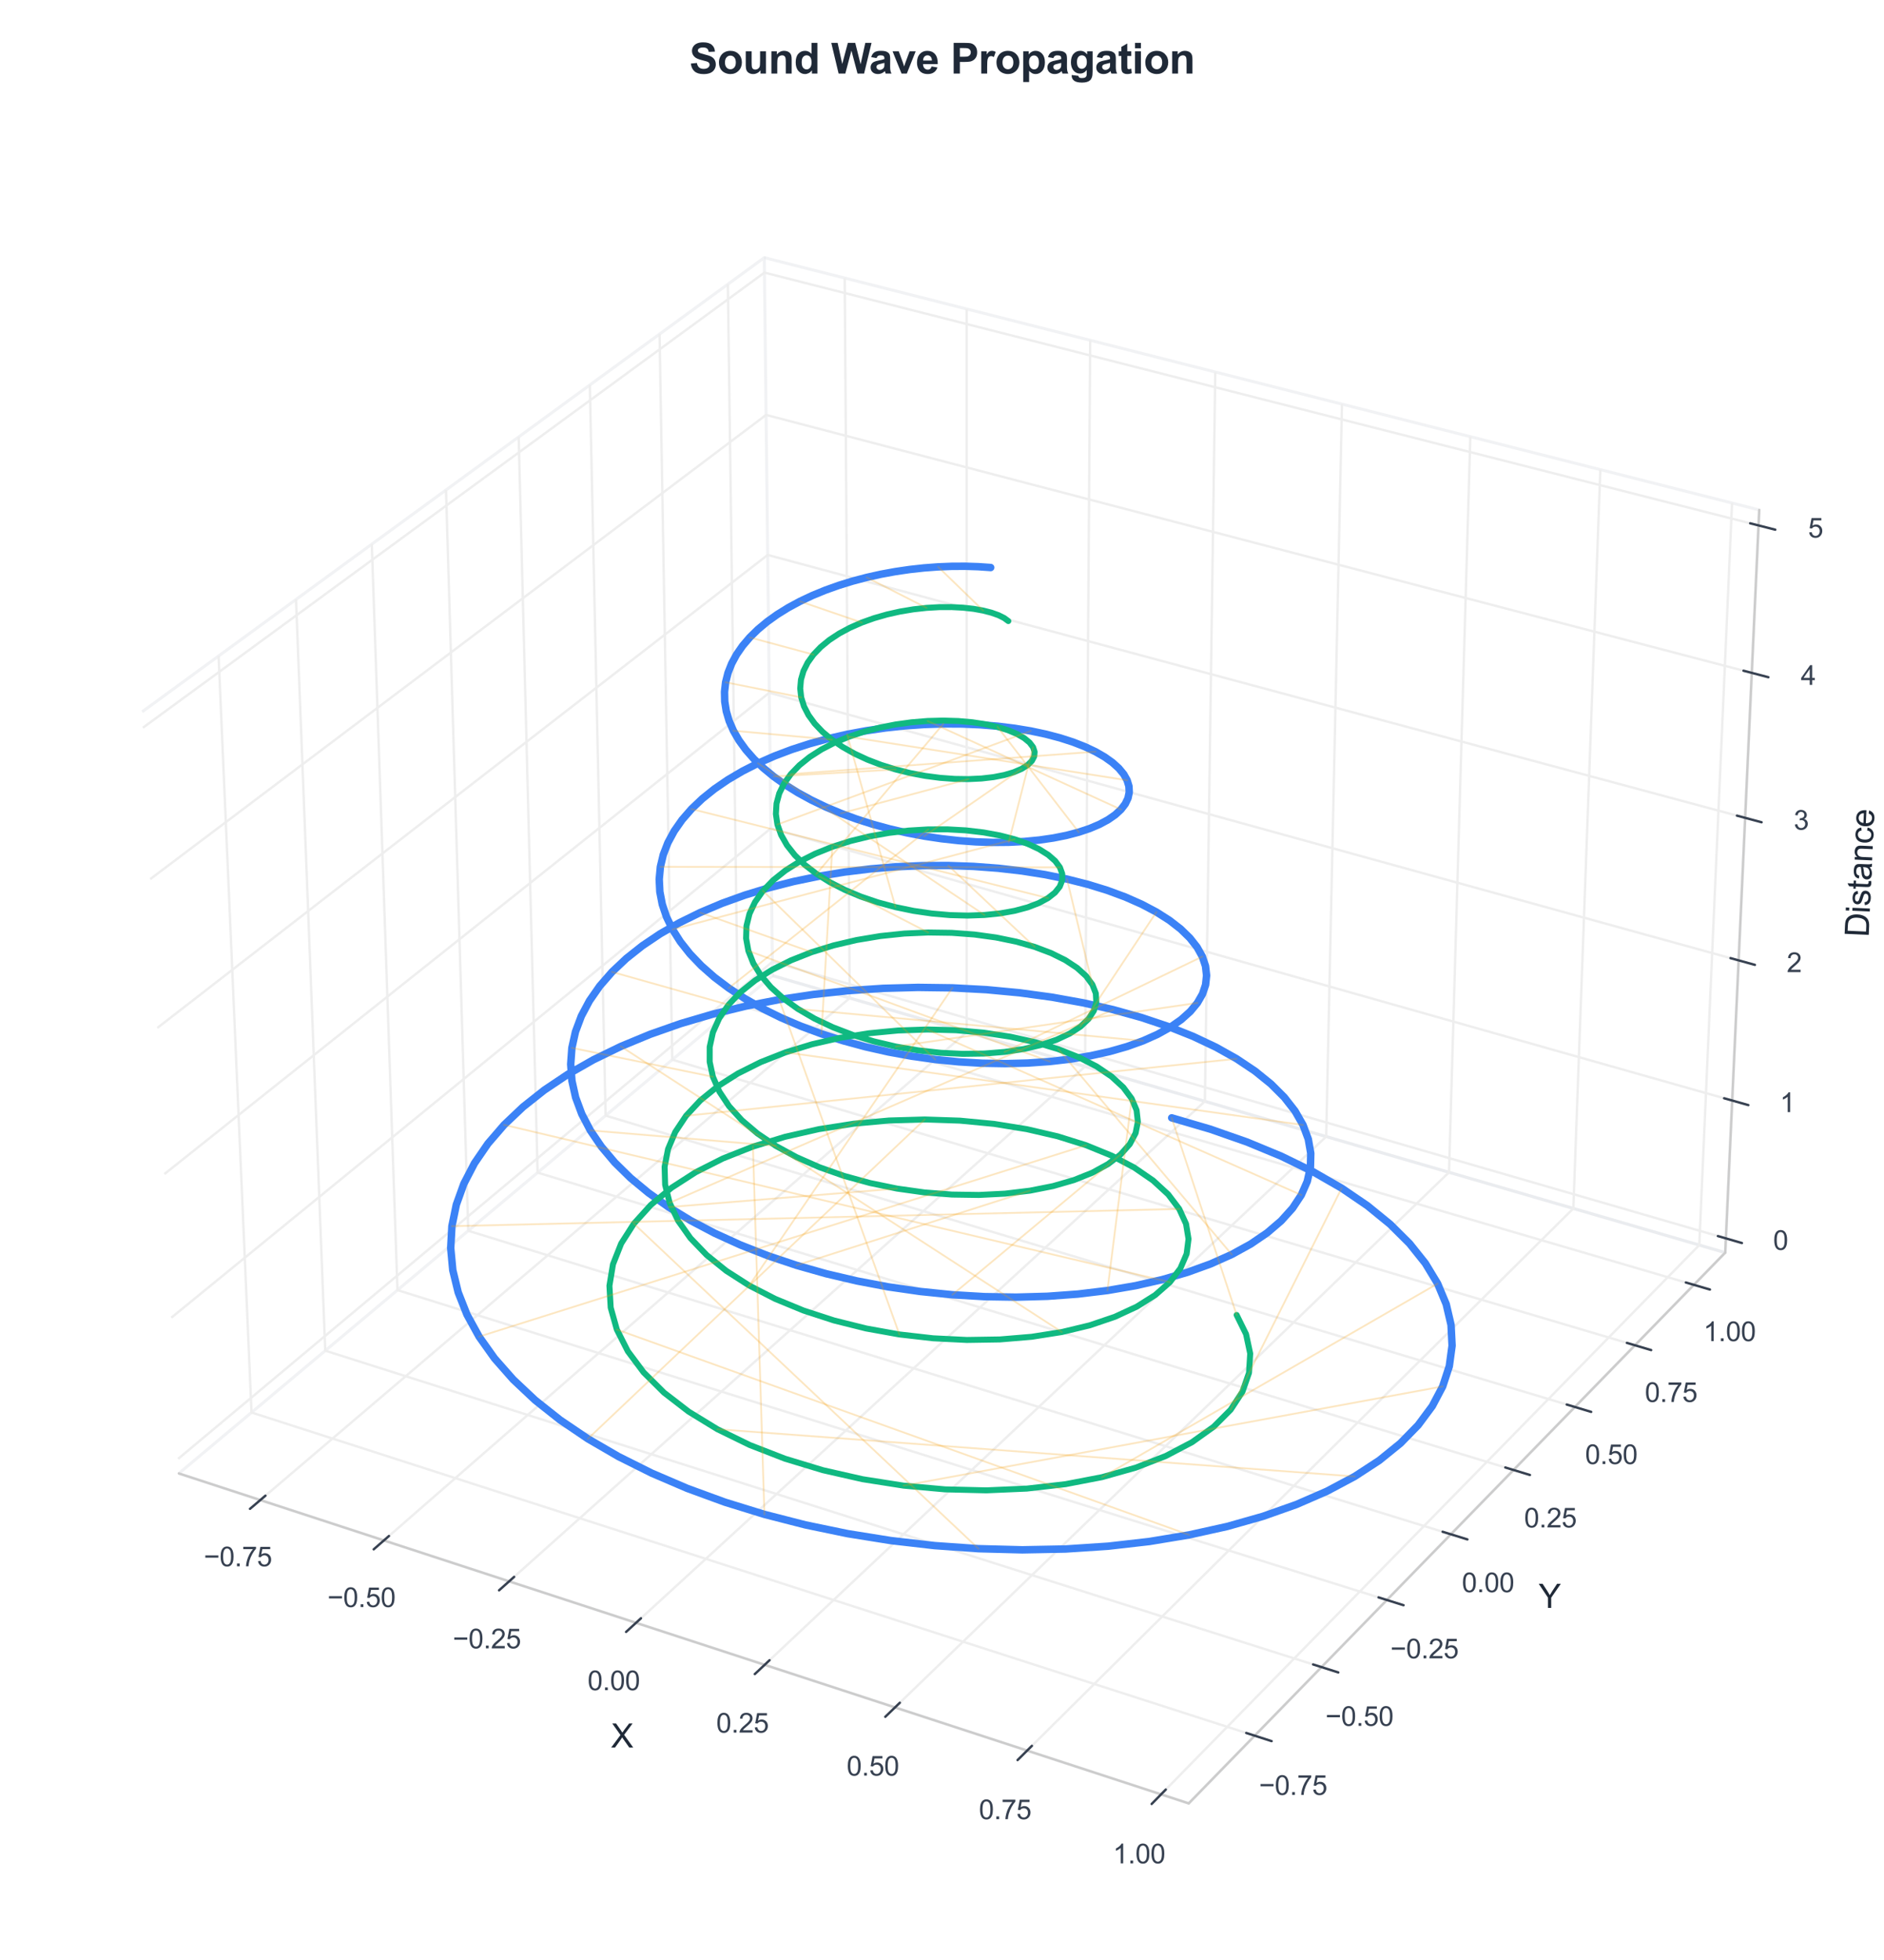 <?xml version="1.0" encoding="utf-8" standalone="no"?>
<!DOCTYPE svg PUBLIC "-//W3C//DTD SVG 1.1//EN"
  "http://www.w3.org/Graphics/SVG/1.1/DTD/svg11.dtd">
<svg xmlns:xlink="http://www.w3.org/1999/xlink" viewBox="0 0 630.12 655.312" xmlns="http://www.w3.org/2000/svg" version="1.1">
 <defs>
  <style type="text/css">*{stroke-linejoin: round; stroke-linecap: butt}</style>
 </defs>
 <g id="figure_1">
  <g id="patch_1">
   <path d="M 0 655.312 
L 630.12 655.312 
L 630.12 0 
L 0 0 
z
" style="fill: #ffffff"/>
  </g>
  <g id="patch_2">
   <path d="M 14.4 640.912 
L 615.72 640.912 
L 615.72 39.592 
L 14.4 39.592 
z
" style="fill: #ffffff"/>
  </g>
  <g id="pane3d_1">
   <g id="patch_3">
    <path d="M 59.804 492.645 
L 258.379 326.195 
L 255.619 86.145 
L 47.541 237.991 
" style="fill: none; opacity: 0.5; stroke: #e5e7eb; stroke-linejoin: miter"/>
   </g>
  </g>
  <g id="pane3d_2">
   <g id="patch_4">
    <path d="M 258.379 326.195 
L 577.022 418.812 
L 588.393 170.493 
L 255.619 86.145 
" style="fill: none; opacity: 0.5; stroke: #e5e7eb; stroke-linejoin: miter"/>
   </g>
  </g>
  <g id="pane3d_3">
   <g id="patch_5">
    <path d="M 59.804 492.645 
L 397.581 602.963 
L 577.022 418.812 
L 258.379 326.195 
" style="fill: none; opacity: 0.5; stroke: #e5e7eb; stroke-linejoin: miter"/>
   </g>
  </g>
  <g id="grid3d_1">
   <g id="Line3DCollection_1">
    <path d="M 87.058 501.546 
L 284.194 333.699 
L 282.526 92.965 
" style="fill: none; stroke: #eeeeee; stroke-width: 0.8"/>
    <path d="M 128.393 515.046 
L 323.311 345.068 
L 323.316 103.304 
" style="fill: none; stroke: #eeeeee; stroke-width: 0.8"/>
    <path d="M 170.277 528.726 
L 362.904 356.577 
L 364.625 113.775 
" style="fill: none; stroke: #eeeeee; stroke-width: 0.8"/>
    <path d="M 212.722 542.588 
L 402.983 368.226 
L 406.462 124.379 
" style="fill: none; stroke: #eeeeee; stroke-width: 0.8"/>
    <path d="M 255.738 556.637 
L 443.556 380.019 
L 448.838 135.12 
" style="fill: none; stroke: #eeeeee; stroke-width: 0.8"/>
    <path d="M 299.336 570.877 
L 484.633 391.958 
L 491.762 146 
" style="fill: none; stroke: #eeeeee; stroke-width: 0.8"/>
    <path d="M 343.53 585.31 
L 526.222 404.047 
L 535.246 157.022 
" style="fill: none; stroke: #eeeeee; stroke-width: 0.8"/>
    <path d="M 388.332 599.942 
L 568.334 416.287 
L 579.302 168.189 
" style="fill: none; stroke: #eeeeee; stroke-width: 0.8"/>
   </g>
  </g>
  <g id="grid3d_2">
   <g id="Line3DCollection_2">
    <path d="M 73.108 219.333 
L 84.122 472.261 
L 419.641 580.324 
" style="fill: none; stroke: #eeeeee; stroke-width: 0.8"/>
    <path d="M 99.005 200.434 
L 108.778 451.594 
L 441.983 557.395 
" style="fill: none; stroke: #eeeeee; stroke-width: 0.8"/>
    <path d="M 124.354 181.936 
L 132.933 431.347 
L 463.848 534.957 
" style="fill: none; stroke: #eeeeee; stroke-width: 0.8"/>
    <path d="M 149.17 163.826 
L 156.604 411.506 
L 485.251 512.992 
" style="fill: none; stroke: #eeeeee; stroke-width: 0.8"/>
    <path d="M 173.472 146.092 
L 179.803 392.059 
L 506.207 491.486 
" style="fill: none; stroke: #eeeeee; stroke-width: 0.8"/>
    <path d="M 197.273 128.723 
L 202.546 372.996 
L 526.729 470.426 
" style="fill: none; stroke: #eeeeee; stroke-width: 0.8"/>
    <path d="M 220.591 111.706 
L 224.846 354.304 
L 546.831 449.796 
" style="fill: none; stroke: #eeeeee; stroke-width: 0.8"/>
    <path d="M 243.44 95.033 
L 246.715 335.973 
L 566.525 429.585 
" style="fill: none; stroke: #eeeeee; stroke-width: 0.8"/>
   </g>
  </g>
  <g id="grid3d_3">
   <g id="Line3DCollection_3">
    <path d="M 577.24 414.055 
L 258.326 321.587 
L 59.569 487.774 
" style="fill: none; stroke: #eeeeee; stroke-width: 0.8"/>
    <path d="M 579.351 367.964 
L 257.813 276.957 
L 57.296 440.569 
" style="fill: none; stroke: #eeeeee; stroke-width: 0.8"/>
    <path d="M 581.497 321.1 
L 257.292 231.616 
L 54.983 392.543 
" style="fill: none; stroke: #eeeeee; stroke-width: 0.8"/>
    <path d="M 583.679 273.445 
L 256.762 185.546 
L 52.63 343.674 
" style="fill: none; stroke: #eeeeee; stroke-width: 0.8"/>
    <path d="M 585.898 224.978 
L 256.224 138.728 
L 50.235 293.939 
" style="fill: none; stroke: #eeeeee; stroke-width: 0.8"/>
    <path d="M 588.156 175.678 
L 255.676 91.146 
L 47.797 243.316 
" style="fill: none; stroke: #eeeeee; stroke-width: 0.8"/>
   </g>
  </g>
  <g id="axis3d_1">
   <g id="line2d_1">
    <path d="M 59.804 492.645 
L 397.581 602.963 
" style="fill: none; stroke: #cccccc; stroke-width: 0.8; stroke-linecap: round"/>
   </g>
   <g id="xtick_1">
    <g id="line2d_2">
     <path d="M 323.186 332.126 
" clip-path="url(#p1929f52b4b)" style="fill: none; stroke: #eeeeee; stroke-width: 0.8; stroke-linecap: round"/>
    </g>
    <g id="line2d_3">
     <path d="M 88.774 500.085 
L 83.617 504.476 
" style="fill: none; stroke: #374151; stroke-width: 0.8; stroke-linecap: round"/>
    </g>
    <g id="text_1">
     <!-- −0.75 -->
     <g style="fill: #374151" transform="translate(68.161 523.687) scale(0.09 -0.09)">
      <defs>
       <path id="ArialMT-2212" d="M 3381 1997 
L 356 1997 
L 356 2522 
L 3381 2522 
L 3381 1997 
z
" transform="scale(0.016)"/>
       <path id="ArialMT-30" d="M 266 2259 
Q 266 3072 433 3567 
Q 600 4063 929 4331 
Q 1259 4600 1759 4600 
Q 2128 4600 2406 4451 
Q 2684 4303 2865 4023 
Q 3047 3744 3150 3342 
Q 3253 2941 3253 2259 
Q 3253 1453 3087 958 
Q 2922 463 2592 192 
Q 2263 -78 1759 -78 
Q 1097 -78 719 397 
Q 266 969 266 2259 
z
M 844 2259 
Q 844 1131 1108 757 
Q 1372 384 1759 384 
Q 2147 384 2411 759 
Q 2675 1134 2675 2259 
Q 2675 3391 2411 3762 
Q 2147 4134 1753 4134 
Q 1366 4134 1134 3806 
Q 844 3388 844 2259 
z
" transform="scale(0.016)"/>
       <path id="ArialMT-2e" d="M 581 0 
L 581 641 
L 1222 641 
L 1222 0 
L 581 0 
z
" transform="scale(0.016)"/>
       <path id="ArialMT-37" d="M 303 3981 
L 303 4522 
L 3269 4522 
L 3269 4084 
Q 2831 3619 2401 2847 
Q 1972 2075 1738 1259 
Q 1569 684 1522 0 
L 944 0 
Q 953 541 1156 1306 
Q 1359 2072 1739 2783 
Q 2119 3494 2547 3981 
L 303 3981 
z
" transform="scale(0.016)"/>
       <path id="ArialMT-35" d="M 266 1200 
L 856 1250 
Q 922 819 1161 601 
Q 1400 384 1738 384 
Q 2144 384 2425 690 
Q 2706 997 2706 1503 
Q 2706 1984 2436 2262 
Q 2166 2541 1728 2541 
Q 1456 2541 1237 2417 
Q 1019 2294 894 2097 
L 366 2166 
L 809 4519 
L 3088 4519 
L 3088 3981 
L 1259 3981 
L 1013 2750 
Q 1425 3038 1878 3038 
Q 2478 3038 2890 2622 
Q 3303 2206 3303 1553 
Q 3303 931 2941 478 
Q 2500 -78 1738 -78 
Q 1113 -78 717 272 
Q 322 622 266 1200 
z
" transform="scale(0.016)"/>
      </defs>
      <use xlink:href="#ArialMT-2212"/>
      <use xlink:href="#ArialMT-30" transform="translate(58.398 0)"/>
      <use xlink:href="#ArialMT-2e" transform="translate(114.014 0)"/>
      <use xlink:href="#ArialMT-37" transform="translate(141.797 0)"/>
      <use xlink:href="#ArialMT-35" transform="translate(197.412 0)"/>
     </g>
    </g>
   </g>
   <g id="xtick_2">
    <g id="line2d_4">
     <path d="M 323.186 332.126 
" clip-path="url(#p1929f52b4b)" style="fill: none; stroke: #eeeeee; stroke-width: 0.8; stroke-linecap: round"/>
    </g>
    <g id="line2d_5">
     <path d="M 130.091 513.565 
L 124.989 518.015 
" style="fill: none; stroke: #374151; stroke-width: 0.8; stroke-linecap: round"/>
    </g>
    <g id="text_2">
     <!-- −0.50 -->
     <g style="fill: #374151" transform="translate(109.515 537.314) scale(0.09 -0.09)">
      <use xlink:href="#ArialMT-2212"/>
      <use xlink:href="#ArialMT-30" transform="translate(58.398 0)"/>
      <use xlink:href="#ArialMT-2e" transform="translate(114.014 0)"/>
      <use xlink:href="#ArialMT-35" transform="translate(141.797 0)"/>
      <use xlink:href="#ArialMT-30" transform="translate(197.412 0)"/>
     </g>
    </g>
   </g>
   <g id="xtick_3">
    <g id="line2d_6">
     <path d="M 323.186 332.126 
" clip-path="url(#p1929f52b4b)" style="fill: none; stroke: #eeeeee; stroke-width: 0.8; stroke-linecap: round"/>
    </g>
    <g id="line2d_7">
     <path d="M 171.956 527.225 
L 166.911 531.734 
" style="fill: none; stroke: #374151; stroke-width: 0.8; stroke-linecap: round"/>
    </g>
    <g id="text_3">
     <!-- −0.25 -->
     <g style="fill: #374151" transform="translate(151.42 551.121) scale(0.09 -0.09)">
      <defs>
       <path id="ArialMT-32" d="M 3222 541 
L 3222 0 
L 194 0 
Q 188 203 259 391 
Q 375 700 629 1000 
Q 884 1300 1366 1694 
Q 2113 2306 2375 2664 
Q 2638 3022 2638 3341 
Q 2638 3675 2398 3904 
Q 2159 4134 1775 4134 
Q 1369 4134 1125 3890 
Q 881 3647 878 3216 
L 300 3275 
Q 359 3922 746 4261 
Q 1134 4600 1788 4600 
Q 2447 4600 2831 4234 
Q 3216 3869 3216 3328 
Q 3216 3053 3103 2787 
Q 2991 2522 2730 2228 
Q 2469 1934 1863 1422 
Q 1356 997 1212 845 
Q 1069 694 975 541 
L 3222 541 
z
" transform="scale(0.016)"/>
      </defs>
      <use xlink:href="#ArialMT-2212"/>
      <use xlink:href="#ArialMT-30" transform="translate(58.398 0)"/>
      <use xlink:href="#ArialMT-2e" transform="translate(114.014 0)"/>
      <use xlink:href="#ArialMT-32" transform="translate(141.797 0)"/>
      <use xlink:href="#ArialMT-35" transform="translate(197.412 0)"/>
     </g>
    </g>
   </g>
   <g id="xtick_4">
    <g id="line2d_8">
     <path d="M 323.186 332.126 
" clip-path="url(#p1929f52b4b)" style="fill: none; stroke: #eeeeee; stroke-width: 0.8; stroke-linecap: round"/>
    </g>
    <g id="line2d_9">
     <path d="M 214.381 541.067 
L 209.395 545.637 
" style="fill: none; stroke: #374151; stroke-width: 0.8; stroke-linecap: round"/>
    </g>
    <g id="text_4">
     <!-- 0.00 -->
     <g style="fill: #374151" transform="translate(196.513 565.113) scale(0.09 -0.09)">
      <use xlink:href="#ArialMT-30"/>
      <use xlink:href="#ArialMT-2e" transform="translate(55.615 0)"/>
      <use xlink:href="#ArialMT-30" transform="translate(83.398 0)"/>
      <use xlink:href="#ArialMT-30" transform="translate(139.014 0)"/>
     </g>
    </g>
   </g>
   <g id="xtick_5">
    <g id="line2d_10">
     <path d="M 323.186 332.126 
" clip-path="url(#p1929f52b4b)" style="fill: none; stroke: #eeeeee; stroke-width: 0.8; stroke-linecap: round"/>
    </g>
    <g id="line2d_11">
     <path d="M 257.377 555.096 
L 252.452 559.727 
" style="fill: none; stroke: #374151; stroke-width: 0.8; stroke-linecap: round"/>
    </g>
    <g id="text_5">
     <!-- 0.25 -->
     <g style="fill: #374151" transform="translate(239.552 579.295) scale(0.09 -0.09)">
      <use xlink:href="#ArialMT-30"/>
      <use xlink:href="#ArialMT-2e" transform="translate(55.615 0)"/>
      <use xlink:href="#ArialMT-32" transform="translate(83.398 0)"/>
      <use xlink:href="#ArialMT-35" transform="translate(139.014 0)"/>
     </g>
    </g>
   </g>
   <g id="xtick_6">
    <g id="line2d_12">
     <path d="M 323.186 332.126 
" clip-path="url(#p1929f52b4b)" style="fill: none; stroke: #eeeeee; stroke-width: 0.8; stroke-linecap: round"/>
    </g>
    <g id="line2d_13">
     <path d="M 300.955 569.314 
L 296.093 574.009 
" style="fill: none; stroke: #374151; stroke-width: 0.8; stroke-linecap: round"/>
    </g>
    <g id="text_6">
     <!-- 0.50 -->
     <g style="fill: #374151" transform="translate(283.174 593.668) scale(0.09 -0.09)">
      <use xlink:href="#ArialMT-30"/>
      <use xlink:href="#ArialMT-2e" transform="translate(55.615 0)"/>
      <use xlink:href="#ArialMT-35" transform="translate(83.398 0)"/>
      <use xlink:href="#ArialMT-30" transform="translate(139.014 0)"/>
     </g>
    </g>
   </g>
   <g id="xtick_7">
    <g id="line2d_14">
     <path d="M 323.186 332.126 
" clip-path="url(#p1929f52b4b)" style="fill: none; stroke: #eeeeee; stroke-width: 0.8; stroke-linecap: round"/>
    </g>
    <g id="line2d_15">
     <path d="M 345.127 583.727 
L 340.331 588.485 
" style="fill: none; stroke: #374151; stroke-width: 0.8; stroke-linecap: round"/>
    </g>
    <g id="text_7">
     <!-- 0.75 -->
     <g style="fill: #374151" transform="translate(327.393 608.238) scale(0.09 -0.09)">
      <use xlink:href="#ArialMT-30"/>
      <use xlink:href="#ArialMT-2e" transform="translate(55.615 0)"/>
      <use xlink:href="#ArialMT-37" transform="translate(83.398 0)"/>
      <use xlink:href="#ArialMT-35" transform="translate(139.014 0)"/>
     </g>
    </g>
   </g>
   <g id="xtick_8">
    <g id="line2d_16">
     <path d="M 323.186 332.126 
" clip-path="url(#p1929f52b4b)" style="fill: none; stroke: #eeeeee; stroke-width: 0.8; stroke-linecap: round"/>
    </g>
    <g id="line2d_17">
     <path d="M 389.905 598.337 
L 385.177 603.161 
" style="fill: none; stroke: #374151; stroke-width: 0.8; stroke-linecap: round"/>
    </g>
    <g id="text_8">
     <!-- 1.00 -->
     <g style="fill: #374151" transform="translate(372.221 623.009) scale(0.09 -0.09)">
      <defs>
       <path id="ArialMT-31" d="M 2384 0 
L 1822 0 
L 1822 3584 
Q 1619 3391 1289 3197 
Q 959 3003 697 2906 
L 697 3450 
Q 1169 3672 1522 3987 
Q 1875 4303 2022 4600 
L 2384 4600 
L 2384 0 
z
" transform="scale(0.016)"/>
      </defs>
      <use xlink:href="#ArialMT-31"/>
      <use xlink:href="#ArialMT-2e" transform="translate(55.615 0)"/>
      <use xlink:href="#ArialMT-30" transform="translate(83.398 0)"/>
      <use xlink:href="#ArialMT-30" transform="translate(139.014 0)"/>
     </g>
    </g>
   </g>
   <g id="text_9">
    <!-- X -->
    <g style="fill: #1f2937" transform="translate(204.355 584.303) scale(0.11 -0.11)">
     <defs>
      <path id="ArialMT-58" d="M 28 0 
L 1800 2388 
L 238 4581 
L 959 4581 
L 1791 3406 
Q 2050 3041 2159 2844 
Q 2313 3094 2522 3366 
L 3444 4581 
L 4103 4581 
L 2494 2422 
L 4228 0 
L 3478 0 
L 2325 1634 
Q 2228 1775 2125 1941 
Q 1972 1691 1906 1597 
L 756 0 
L 28 0 
z
" transform="scale(0.016)"/>
     </defs>
     <use xlink:href="#ArialMT-58"/>
    </g>
   </g>
  </g>
  <g id="axis3d_2">
   <g id="line2d_18">
    <path d="M 577.022 418.812 
L 397.581 602.963 
" style="fill: none; stroke: #cccccc; stroke-width: 0.8; stroke-linecap: round"/>
   </g>
   <g id="xtick_9">
    <g id="line2d_19">
     <path d="M 323.186 332.126 
" clip-path="url(#p1929f52b4b)" style="fill: none; stroke: #eeeeee; stroke-width: 0.8; stroke-linecap: round"/>
    </g>
    <g id="line2d_20">
     <path d="M 416.815 579.413 
L 425.302 582.147 
" style="fill: none; stroke: #374151; stroke-width: 0.8; stroke-linecap: round"/>
    </g>
    <g id="text_10">
     <!-- −0.75 -->
     <g style="fill: #374151" transform="translate(421.075 600.12) scale(0.09 -0.09)">
      <use xlink:href="#ArialMT-2212"/>
      <use xlink:href="#ArialMT-30" transform="translate(58.398 0)"/>
      <use xlink:href="#ArialMT-2e" transform="translate(114.014 0)"/>
      <use xlink:href="#ArialMT-37" transform="translate(141.797 0)"/>
      <use xlink:href="#ArialMT-35" transform="translate(197.412 0)"/>
     </g>
    </g>
   </g>
   <g id="xtick_10">
    <g id="line2d_21">
     <path d="M 323.186 332.126 
" clip-path="url(#p1929f52b4b)" style="fill: none; stroke: #eeeeee; stroke-width: 0.8; stroke-linecap: round"/>
    </g>
    <g id="line2d_22">
     <path d="M 439.178 556.504 
L 447.602 559.179 
" style="fill: none; stroke: #374151; stroke-width: 0.8; stroke-linecap: round"/>
    </g>
    <g id="text_11">
     <!-- −0.50 -->
     <g style="fill: #374151" transform="translate(443.284 577.041) scale(0.09 -0.09)">
      <use xlink:href="#ArialMT-2212"/>
      <use xlink:href="#ArialMT-30" transform="translate(58.398 0)"/>
      <use xlink:href="#ArialMT-2e" transform="translate(114.014 0)"/>
      <use xlink:href="#ArialMT-35" transform="translate(141.797 0)"/>
      <use xlink:href="#ArialMT-30" transform="translate(197.412 0)"/>
     </g>
    </g>
   </g>
   <g id="xtick_11">
    <g id="line2d_23">
     <path d="M 323.186 332.126 
" clip-path="url(#p1929f52b4b)" style="fill: none; stroke: #eeeeee; stroke-width: 0.8; stroke-linecap: round"/>
    </g>
    <g id="line2d_24">
     <path d="M 461.063 534.085 
L 469.425 536.703 
" style="fill: none; stroke: #374151; stroke-width: 0.8; stroke-linecap: round"/>
    </g>
    <g id="text_12">
     <!-- −0.25 -->
     <g style="fill: #374151" transform="translate(465.019 554.456) scale(0.09 -0.09)">
      <use xlink:href="#ArialMT-2212"/>
      <use xlink:href="#ArialMT-30" transform="translate(58.398 0)"/>
      <use xlink:href="#ArialMT-2e" transform="translate(114.014 0)"/>
      <use xlink:href="#ArialMT-32" transform="translate(141.797 0)"/>
      <use xlink:href="#ArialMT-35" transform="translate(197.412 0)"/>
     </g>
    </g>
   </g>
   <g id="xtick_12">
    <g id="line2d_25">
     <path d="M 323.186 332.126 
" clip-path="url(#p1929f52b4b)" style="fill: none; stroke: #eeeeee; stroke-width: 0.8; stroke-linecap: round"/>
    </g>
    <g id="line2d_26">
     <path d="M 482.487 512.138 
L 490.787 514.701 
" style="fill: none; stroke: #374151; stroke-width: 0.8; stroke-linecap: round"/>
    </g>
    <g id="text_13">
     <!-- 0.00 -->
     <g style="fill: #374151" transform="translate(488.923 532.347) scale(0.09 -0.09)">
      <use xlink:href="#ArialMT-30"/>
      <use xlink:href="#ArialMT-2e" transform="translate(55.615 0)"/>
      <use xlink:href="#ArialMT-30" transform="translate(83.398 0)"/>
      <use xlink:href="#ArialMT-30" transform="translate(139.014 0)"/>
     </g>
    </g>
   </g>
   <g id="xtick_13">
    <g id="line2d_27">
     <path d="M 323.186 332.126 
" clip-path="url(#p1929f52b4b)" style="fill: none; stroke: #eeeeee; stroke-width: 0.8; stroke-linecap: round"/>
    </g>
    <g id="line2d_28">
     <path d="M 503.463 490.65 
L 511.702 493.16 
" style="fill: none; stroke: #374151; stroke-width: 0.8; stroke-linecap: round"/>
    </g>
    <g id="text_14">
     <!-- 0.25 -->
     <g style="fill: #374151" transform="translate(509.754 510.701) scale(0.09 -0.09)">
      <use xlink:href="#ArialMT-30"/>
      <use xlink:href="#ArialMT-2e" transform="translate(55.615 0)"/>
      <use xlink:href="#ArialMT-32" transform="translate(83.398 0)"/>
      <use xlink:href="#ArialMT-35" transform="translate(139.014 0)"/>
     </g>
    </g>
   </g>
   <g id="xtick_14">
    <g id="line2d_29">
     <path d="M 323.186 332.126 
" clip-path="url(#p1929f52b4b)" style="fill: none; stroke: #eeeeee; stroke-width: 0.8; stroke-linecap: round"/>
    </g>
    <g id="line2d_30">
     <path d="M 524.005 469.607 
L 532.184 472.065 
" style="fill: none; stroke: #374151; stroke-width: 0.8; stroke-linecap: round"/>
    </g>
    <g id="text_15">
     <!-- 0.50 -->
     <g style="fill: #374151" transform="translate(530.154 489.503) scale(0.09 -0.09)">
      <use xlink:href="#ArialMT-30"/>
      <use xlink:href="#ArialMT-2e" transform="translate(55.615 0)"/>
      <use xlink:href="#ArialMT-35" transform="translate(83.398 0)"/>
      <use xlink:href="#ArialMT-30" transform="translate(139.014 0)"/>
     </g>
    </g>
   </g>
   <g id="xtick_15">
    <g id="line2d_31">
     <path d="M 323.186 332.126 
" clip-path="url(#p1929f52b4b)" style="fill: none; stroke: #eeeeee; stroke-width: 0.8; stroke-linecap: round"/>
    </g>
    <g id="line2d_32">
     <path d="M 544.126 448.994 
L 552.246 451.402 
" style="fill: none; stroke: #374151; stroke-width: 0.8; stroke-linecap: round"/>
    </g>
    <g id="text_16">
     <!-- 0.75 -->
     <g style="fill: #374151" transform="translate(550.136 468.739) scale(0.09 -0.09)">
      <use xlink:href="#ArialMT-30"/>
      <use xlink:href="#ArialMT-2e" transform="translate(55.615 0)"/>
      <use xlink:href="#ArialMT-37" transform="translate(83.398 0)"/>
      <use xlink:href="#ArialMT-35" transform="translate(139.014 0)"/>
     </g>
    </g>
   </g>
   <g id="xtick_16">
    <g id="line2d_33">
     <path d="M 323.186 332.126 
" clip-path="url(#p1929f52b4b)" style="fill: none; stroke: #eeeeee; stroke-width: 0.8; stroke-linecap: round"/>
    </g>
    <g id="line2d_34">
     <path d="M 563.84 428.799 
L 571.901 431.158 
" style="fill: none; stroke: #374151; stroke-width: 0.8; stroke-linecap: round"/>
    </g>
    <g id="text_17">
     <!-- 1.00 -->
     <g style="fill: #374151" transform="translate(569.713 448.396) scale(0.09 -0.09)">
      <use xlink:href="#ArialMT-31"/>
      <use xlink:href="#ArialMT-2e" transform="translate(55.615 0)"/>
      <use xlink:href="#ArialMT-30" transform="translate(83.398 0)"/>
      <use xlink:href="#ArialMT-30" transform="translate(139.014 0)"/>
     </g>
    </g>
   </g>
   <g id="text_18">
    <!-- Y -->
    <g style="fill: #1f2937" transform="translate(514.602 537.599) scale(0.11 -0.11)">
     <defs>
      <path id="ArialMT-59" d="M 1784 0 
L 1784 1941 
L 19 4581 
L 756 4581 
L 1659 3200 
Q 1909 2813 2125 2425 
Q 2331 2784 2625 3234 
L 3513 4581 
L 4219 4581 
L 2391 1941 
L 2391 0 
L 1784 0 
z
" transform="scale(0.016)"/>
     </defs>
     <use xlink:href="#ArialMT-59"/>
    </g>
   </g>
  </g>
  <g id="axis3d_3">
   <g id="line2d_35">
    <path d="M 577.022 418.812 
L 588.393 170.493 
" style="fill: none; stroke: #cccccc; stroke-width: 0.8; stroke-linecap: round"/>
   </g>
   <g id="xtick_17">
    <g id="line2d_36">
     <path d="M 323.186 332.126 
" style="fill: none; stroke: #eeeeee; stroke-width: 0.8; stroke-linecap: round"/>
    </g>
    <g id="line2d_37">
     <path d="M 574.563 413.279 
L 582.6 415.609 
" style="fill: none; stroke: #374151; stroke-width: 0.8; stroke-linecap: round"/>
    </g>
    <g id="text_19">
     <!-- 0 -->
     <g style="fill: #374151" transform="translate(593.032 417.892) scale(0.09 -0.09)">
      <use xlink:href="#ArialMT-30"/>
     </g>
    </g>
   </g>
   <g id="xtick_18">
    <g id="line2d_38">
     <path d="M 323.186 332.126 
" style="fill: none; stroke: #eeeeee; stroke-width: 0.8; stroke-linecap: round"/>
    </g>
    <g id="line2d_39">
     <path d="M 576.651 367.2 
L 584.757 369.494 
" style="fill: none; stroke: #374151; stroke-width: 0.8; stroke-linecap: round"/>
    </g>
    <g id="text_20">
     <!-- 1 -->
     <g style="fill: #374151" transform="translate(595.292 371.841) scale(0.09 -0.09)">
      <use xlink:href="#ArialMT-31"/>
     </g>
    </g>
   </g>
   <g id="xtick_19">
    <g id="line2d_40">
     <path d="M 323.186 332.126 
" style="fill: none; stroke: #eeeeee; stroke-width: 0.8; stroke-linecap: round"/>
    </g>
    <g id="line2d_41">
     <path d="M 578.773 320.349 
L 586.95 322.605 
" style="fill: none; stroke: #374151; stroke-width: 0.8; stroke-linecap: round"/>
    </g>
    <g id="text_21">
     <!-- 2 -->
     <g style="fill: #374151" transform="translate(597.589 325.019) scale(0.09 -0.09)">
      <use xlink:href="#ArialMT-32"/>
     </g>
    </g>
   </g>
   <g id="xtick_20">
    <g id="line2d_42">
     <path d="M 323.186 332.126 
" style="fill: none; stroke: #eeeeee; stroke-width: 0.8; stroke-linecap: round"/>
    </g>
    <g id="line2d_43">
     <path d="M 580.932 272.707 
L 589.18 274.924 
" style="fill: none; stroke: #374151; stroke-width: 0.8; stroke-linecap: round"/>
    </g>
    <g id="text_22">
     <!-- 3 -->
     <g style="fill: #374151" transform="translate(599.925 277.408) scale(0.09 -0.09)">
      <defs>
       <path id="ArialMT-33" d="M 269 1209 
L 831 1284 
Q 928 806 1161 595 
Q 1394 384 1728 384 
Q 2125 384 2398 659 
Q 2672 934 2672 1341 
Q 2672 1728 2419 1979 
Q 2166 2231 1775 2231 
Q 1616 2231 1378 2169 
L 1441 2663 
Q 1497 2656 1531 2656 
Q 1891 2656 2178 2843 
Q 2466 3031 2466 3422 
Q 2466 3731 2256 3934 
Q 2047 4138 1716 4138 
Q 1388 4138 1169 3931 
Q 950 3725 888 3313 
L 325 3413 
Q 428 3978 793 4289 
Q 1159 4600 1703 4600 
Q 2078 4600 2393 4439 
Q 2709 4278 2876 4000 
Q 3044 3722 3044 3409 
Q 3044 3113 2884 2869 
Q 2725 2625 2413 2481 
Q 2819 2388 3044 2092 
Q 3269 1797 3269 1353 
Q 3269 753 2831 336 
Q 2394 -81 1725 -81 
Q 1122 -81 723 278 
Q 325 638 269 1209 
z
" transform="scale(0.016)"/>
      </defs>
      <use xlink:href="#ArialMT-33"/>
     </g>
    </g>
   </g>
   <g id="xtick_21">
    <g id="line2d_44">
     <path d="M 323.186 332.126 
" style="fill: none; stroke: #eeeeee; stroke-width: 0.8; stroke-linecap: round"/>
    </g>
    <g id="line2d_45">
     <path d="M 583.127 224.253 
L 591.448 226.43 
" style="fill: none; stroke: #374151; stroke-width: 0.8; stroke-linecap: round"/>
    </g>
    <g id="text_23">
     <!-- 4 -->
     <g style="fill: #374151" transform="translate(602.301 228.986) scale(0.09 -0.09)">
      <defs>
       <path id="ArialMT-34" d="M 2069 0 
L 2069 1097 
L 81 1097 
L 81 1613 
L 2172 4581 
L 2631 4581 
L 2631 1613 
L 3250 1613 
L 3250 1097 
L 2631 1097 
L 2631 0 
L 2069 0 
z
M 2069 1613 
L 2069 3678 
L 634 1613 
L 2069 1613 
z
" transform="scale(0.016)"/>
      </defs>
      <use xlink:href="#ArialMT-34"/>
     </g>
    </g>
   </g>
   <g id="xtick_22">
    <g id="line2d_46">
     <path d="M 323.186 332.126 
" style="fill: none; stroke: #eeeeee; stroke-width: 0.8; stroke-linecap: round"/>
    </g>
    <g id="line2d_47">
     <path d="M 585.36 174.967 
L 593.755 177.101 
" style="fill: none; stroke: #374151; stroke-width: 0.8; stroke-linecap: round"/>
    </g>
    <g id="text_24">
     <!-- 5 -->
     <g style="fill: #374151" transform="translate(604.718 179.733) scale(0.09 -0.09)">
      <use xlink:href="#ArialMT-35"/>
     </g>
    </g>
   </g>
   <g id="text_25">
    <!-- Distance -->
    <g style="fill: #1f2937" transform="translate(624.971 313.449) rotate(-87.378) scale(0.11 -0.11)">
     <defs>
      <path id="ArialMT-44" d="M 494 0 
L 494 4581 
L 2072 4581 
Q 2606 4581 2888 4516 
Q 3281 4425 3559 4188 
Q 3922 3881 4101 3404 
Q 4281 2928 4281 2316 
Q 4281 1794 4159 1391 
Q 4038 988 3847 723 
Q 3656 459 3429 307 
Q 3203 156 2883 78 
Q 2563 0 2147 0 
L 494 0 
z
M 1100 541 
L 2078 541 
Q 2531 541 2789 625 
Q 3047 709 3200 863 
Q 3416 1078 3536 1442 
Q 3656 1806 3656 2325 
Q 3656 3044 3420 3430 
Q 3184 3816 2847 3947 
Q 2603 4041 2063 4041 
L 1100 4041 
L 1100 541 
z
" transform="scale(0.016)"/>
      <path id="ArialMT-69" d="M 425 3934 
L 425 4581 
L 988 4581 
L 988 3934 
L 425 3934 
z
M 425 0 
L 425 3319 
L 988 3319 
L 988 0 
L 425 0 
z
" transform="scale(0.016)"/>
      <path id="ArialMT-73" d="M 197 991 
L 753 1078 
Q 800 744 1014 566 
Q 1228 388 1613 388 
Q 2000 388 2187 545 
Q 2375 703 2375 916 
Q 2375 1106 2209 1216 
Q 2094 1291 1634 1406 
Q 1016 1563 777 1677 
Q 538 1791 414 1992 
Q 291 2194 291 2438 
Q 291 2659 392 2848 
Q 494 3038 669 3163 
Q 800 3259 1026 3326 
Q 1253 3394 1513 3394 
Q 1903 3394 2198 3281 
Q 2494 3169 2634 2976 
Q 2775 2784 2828 2463 
L 2278 2388 
Q 2241 2644 2061 2787 
Q 1881 2931 1553 2931 
Q 1166 2931 1000 2803 
Q 834 2675 834 2503 
Q 834 2394 903 2306 
Q 972 2216 1119 2156 
Q 1203 2125 1616 2013 
Q 2213 1853 2448 1751 
Q 2684 1650 2818 1456 
Q 2953 1263 2953 975 
Q 2953 694 2789 445 
Q 2625 197 2315 61 
Q 2006 -75 1616 -75 
Q 969 -75 630 194 
Q 291 463 197 991 
z
" transform="scale(0.016)"/>
      <path id="ArialMT-74" d="M 1650 503 
L 1731 6 
Q 1494 -44 1306 -44 
Q 1000 -44 831 53 
Q 663 150 594 308 
Q 525 466 525 972 
L 525 2881 
L 113 2881 
L 113 3319 
L 525 3319 
L 525 4141 
L 1084 4478 
L 1084 3319 
L 1650 3319 
L 1650 2881 
L 1084 2881 
L 1084 941 
Q 1084 700 1114 631 
Q 1144 563 1211 522 
Q 1278 481 1403 481 
Q 1497 481 1650 503 
z
" transform="scale(0.016)"/>
      <path id="ArialMT-61" d="M 2588 409 
Q 2275 144 1986 34 
Q 1697 -75 1366 -75 
Q 819 -75 525 192 
Q 231 459 231 875 
Q 231 1119 342 1320 
Q 453 1522 633 1644 
Q 813 1766 1038 1828 
Q 1203 1872 1538 1913 
Q 2219 1994 2541 2106 
Q 2544 2222 2544 2253 
Q 2544 2597 2384 2738 
Q 2169 2928 1744 2928 
Q 1347 2928 1158 2789 
Q 969 2650 878 2297 
L 328 2372 
Q 403 2725 575 2942 
Q 747 3159 1072 3276 
Q 1397 3394 1825 3394 
Q 2250 3394 2515 3294 
Q 2781 3194 2906 3042 
Q 3031 2891 3081 2659 
Q 3109 2516 3109 2141 
L 3109 1391 
Q 3109 606 3145 398 
Q 3181 191 3288 0 
L 2700 0 
Q 2613 175 2588 409 
z
M 2541 1666 
Q 2234 1541 1622 1453 
Q 1275 1403 1131 1340 
Q 988 1278 909 1158 
Q 831 1038 831 891 
Q 831 666 1001 516 
Q 1172 366 1500 366 
Q 1825 366 2078 508 
Q 2331 650 2450 897 
Q 2541 1088 2541 1459 
L 2541 1666 
z
" transform="scale(0.016)"/>
      <path id="ArialMT-6e" d="M 422 0 
L 422 3319 
L 928 3319 
L 928 2847 
Q 1294 3394 1984 3394 
Q 2284 3394 2536 3286 
Q 2788 3178 2913 3003 
Q 3038 2828 3088 2588 
Q 3119 2431 3119 2041 
L 3119 0 
L 2556 0 
L 2556 2019 
Q 2556 2363 2490 2533 
Q 2425 2703 2258 2804 
Q 2091 2906 1866 2906 
Q 1506 2906 1245 2678 
Q 984 2450 984 1813 
L 984 0 
L 422 0 
z
" transform="scale(0.016)"/>
      <path id="ArialMT-63" d="M 2588 1216 
L 3141 1144 
Q 3050 572 2676 248 
Q 2303 -75 1759 -75 
Q 1078 -75 664 370 
Q 250 816 250 1647 
Q 250 2184 428 2587 
Q 606 2991 970 3192 
Q 1334 3394 1763 3394 
Q 2303 3394 2647 3120 
Q 2991 2847 3088 2344 
L 2541 2259 
Q 2463 2594 2264 2762 
Q 2066 2931 1784 2931 
Q 1359 2931 1093 2626 
Q 828 2322 828 1663 
Q 828 994 1084 691 
Q 1341 388 1753 388 
Q 2084 388 2306 591 
Q 2528 794 2588 1216 
z
" transform="scale(0.016)"/>
      <path id="ArialMT-65" d="M 2694 1069 
L 3275 997 
Q 3138 488 2766 206 
Q 2394 -75 1816 -75 
Q 1088 -75 661 373 
Q 234 822 234 1631 
Q 234 2469 665 2931 
Q 1097 3394 1784 3394 
Q 2450 3394 2872 2941 
Q 3294 2488 3294 1666 
Q 3294 1616 3291 1516 
L 816 1516 
Q 847 969 1125 678 
Q 1403 388 1819 388 
Q 2128 388 2347 550 
Q 2566 713 2694 1069 
z
M 847 1978 
L 2700 1978 
Q 2663 2397 2488 2606 
Q 2219 2931 1791 2931 
Q 1403 2931 1139 2672 
Q 875 2413 847 1978 
z
" transform="scale(0.016)"/>
     </defs>
     <use xlink:href="#ArialMT-44"/>
     <use xlink:href="#ArialMT-69" transform="translate(72.217 0)"/>
     <use xlink:href="#ArialMT-73" transform="translate(94.434 0)"/>
     <use xlink:href="#ArialMT-74" transform="translate(144.434 0)"/>
     <use xlink:href="#ArialMT-61" transform="translate(172.217 0)"/>
     <use xlink:href="#ArialMT-6e" transform="translate(227.832 0)"/>
     <use xlink:href="#ArialMT-63" transform="translate(283.447 0)"/>
     <use xlink:href="#ArialMT-65" transform="translate(333.447 0)"/>
    </g>
   </g>
  </g>
  <g id="axes_1">
   <g id="line2d_48">
    <path d="M 391.886 373.756 
L 404.836 377.549 
L 417.071 381.831 
L 428.512 386.568 
L 439.087 391.725 
L 448.726 397.264 
L 457.365 403.144 
L 464.944 409.322 
L 471.411 415.751 
L 476.717 422.384 
L 480.824 429.171 
L 483.699 436.059 
L 485.317 442.995 
L 485.663 449.926 
L 484.728 456.796 
L 482.517 463.549 
L 479.041 470.13 
L 474.322 476.484 
L 468.391 482.558 
L 461.292 488.299 
L 453.077 493.658 
L 443.807 498.588 
L 433.554 503.045 
L 422.398 506.987 
L 410.427 510.38 
L 397.738 513.192 
L 384.432 515.397 
L 370.619 516.973 
L 356.409 517.906 
L 341.92 518.184 
L 327.268 517.806 
L 312.572 516.773 
L 297.949 515.092 
L 283.516 512.779 
L 269.386 509.851 
L 255.667 506.333 
L 242.462 502.254 
L 229.87 497.647 
L 217.98 492.551 
L 206.874 487.006 
L 196.628 481.056 
L 187.305 474.747 
L 178.962 468.128 
L 171.645 461.247 
L 165.392 454.155 
L 160.231 446.902 
L 156.18 439.539 
L 153.25 432.116 
L 151.44 424.682 
L 150.743 417.285 
L 151.145 409.969 
L 152.623 402.78 
L 155.148 395.76 
L 158.684 388.948 
L 163.189 382.38 
L 168.617 376.093 
L 174.917 370.117 
L 182.032 364.482 
L 189.904 359.214 
L 198.469 354.336 
L 207.663 349.869 
L 217.417 345.831 
L 227.662 342.235 
L 238.327 339.095 
L 249.338 336.42 
L 260.622 334.215 
L 272.106 332.485 
L 283.714 331.231 
L 295.374 330.45 
L 307.01 330.139 
L 318.55 330.291 
L 329.921 330.896 
L 341.052 331.942 
L 351.875 333.416 
L 362.32 335.3 
L 372.323 337.576 
L 381.821 340.221 
L 390.752 343.213 
L 399.061 346.526 
L 406.693 350.131 
L 413.599 354 
L 419.733 358.101 
L 425.054 362.4 
L 429.527 366.863 
L 433.119 371.454 
L 435.807 376.136 
L 437.571 380.87 
L 438.398 385.617 
L 438.282 390.34 
L 437.223 394.997 
L 435.229 399.55 
L 432.313 403.959 
L 428.497 408.189 
L 423.81 412.2 
L 418.287 415.958 
L 411.971 419.43 
L 404.909 422.584 
L 397.156 425.391 
L 388.775 427.824 
L 379.829 429.862 
L 370.391 431.483 
L 360.535 432.671 
L 350.338 433.414 
L 339.882 433.703 
L 329.249 433.532 
L 318.522 432.9 
L 307.786 431.81 
L 297.123 430.268 
L 286.615 428.285 
L 276.342 425.874 
L 266.38 423.053 
L 256.802 419.841 
L 247.677 416.263 
L 239.068 412.344 
L 231.035 408.113 
L 223.63 403.599 
L 216.9 398.834 
L 210.885 393.853 
L 205.621 388.688 
L 201.134 383.376 
L 197.445 377.951 
L 194.569 372.448 
L 192.516 366.904 
L 191.285 361.351 
L 190.874 355.825 
L 191.273 350.358 
L 192.467 344.981 
L 194.434 339.725 
L 197.151 334.62 
L 200.587 329.691 
L 204.709 324.964 
L 209.478 320.463 
L 214.854 316.209 
L 220.793 312.221 
L 227.247 308.518 
L 234.169 305.114 
L 241.505 302.023 
L 249.204 299.255 
L 257.211 296.82 
L 265.47 294.724 
L 273.926 292.972 
L 282.521 291.567 
L 291.198 290.508 
L 299.9 289.795 
L 308.571 289.424 
L 317.154 289.389 
L 325.595 289.682 
L 333.839 290.295 
L 341.833 291.214 
L 349.526 292.429 
L 356.869 293.922 
L 363.815 295.678 
L 370.319 297.679 
L 376.34 299.904 
L 381.839 302.333 
L 386.779 304.942 
L 391.13 307.709 
L 394.863 310.607 
L 397.952 313.612 
L 400.379 316.696 
L 402.128 319.833 
L 403.187 322.995 
L 403.55 326.153 
L 403.215 329.279 
L 402.188 332.346 
L 400.475 335.326 
L 398.091 338.192 
L 395.054 340.917 
L 391.389 343.476 
L 387.123 345.845 
L 382.291 348.002 
L 376.929 349.924 
L 371.08 351.594 
L 364.789 352.993 
L 358.105 354.107 
L 351.08 354.922 
L 343.769 355.429 
L 336.23 355.619 
L 328.519 355.488 
L 320.697 355.032 
L 312.823 354.252 
L 304.958 353.15 
L 297.16 351.731 
L 289.489 350.004 
L 281.999 347.977 
L 274.747 345.664 
L 267.783 343.079 
L 261.157 340.237 
L 254.915 337.158 
L 249.097 333.862 
L 243.743 330.368 
L 238.886 326.7 
L 234.555 322.881 
L 230.775 318.935 
L 227.567 314.886 
L 224.946 310.76 
L 222.922 306.58 
L 221.504 302.372 
L 220.691 298.16 
L 220.483 293.969 
L 220.872 289.821 
L 221.847 285.74 
L 223.395 281.747 
L 225.496 277.863 
L 228.129 274.107 
L 231.269 270.499 
L 234.889 267.054 
L 238.957 263.789 
L 243.441 260.717 
L 248.306 257.853 
L 253.514 255.206 
L 259.027 252.786 
L 264.805 250.601 
L 270.807 248.659 
L 276.99 246.963 
L 283.312 245.517 
L 289.729 244.322 
L 296.199 243.379 
L 302.677 242.686 
L 309.12 242.24 
L 315.487 242.036 
L 321.735 242.069 
L 327.823 242.33 
L 333.713 242.811 
L 339.364 243.502 
L 344.742 244.392 
L 349.811 245.467 
L 354.539 246.713 
L 358.894 248.116 
L 362.85 249.659 
L 366.38 251.326 
L 369.462 253.099 
L 372.077 254.96 
L 374.208 256.889 
L 375.842 258.868 
L 376.969 260.876 
L 377.583 262.893 
L 377.682 264.899 
L 377.265 266.874 
L 376.339 268.799 
L 374.912 270.654 
L 372.995 272.419 
L 370.604 274.077 
L 367.758 275.611 
L 364.481 277.003 
L 360.797 278.238 
L 356.735 279.302 
L 352.328 280.182 
L 347.609 280.867 
L 342.615 281.346 
L 337.384 281.612 
L 331.957 281.658 
L 326.375 281.478 
L 320.68 281.07 
L 314.916 280.433 
L 309.126 279.567 
L 303.353 278.474 
L 297.639 277.159 
L 292.027 275.627 
L 286.556 273.886 
L 281.267 271.944 
L 276.196 269.811 
L 271.379 267.5 
L 266.848 265.024 
L 262.632 262.395 
L 258.761 259.63 
L 255.257 256.743 
L 252.142 253.752 
L 249.434 250.673 
L 247.148 247.523 
L 245.295 244.32 
L 243.883 241.081 
L 242.916 237.824 
L 242.398 234.567 
L 242.324 231.327 
L 242.691 228.119 
L 243.492 224.961 
L 244.714 221.868 
L 246.344 218.854 
L 248.367 215.935 
L 250.765 213.122 
L 253.515 210.429 
L 256.596 207.866 
L 259.982 205.444 
L 263.648 203.172 
L 267.565 201.057 
L 271.704 199.108 
L 276.036 197.329 
L 280.528 195.725 
L 285.15 194.299 
L 289.868 193.055 
L 294.65 191.991 
L 299.463 191.109 
L 304.275 190.407 
L 309.053 189.882 
L 313.765 189.531 
L 318.38 189.349 
L 322.867 189.33 
L 327.197 189.468 
L 331.341 189.754 
L 331.341 189.754 
" clip-path="url(#p1929f52b4b)" style="fill: none; stroke: #3b82f6; stroke-width: 2.5; stroke-linecap: round"/>
   </g>
   <g id="line2d_49">
    <path d="M 413.605 439.664 
L 416.756 446.072 
L 418.143 452.561 
L 417.739 459.015 
L 415.546 465.319 
L 411.594 471.357 
L 405.944 477.018 
L 398.689 482.194 
L 389.947 486.786 
L 379.866 490.706 
L 368.617 493.874 
L 356.396 496.227 
L 343.413 497.713 
L 329.894 498.299 
L 316.076 497.968 
L 302.197 496.719 
L 288.495 494.57 
L 275.204 491.553 
L 262.545 487.717 
L 250.726 483.125 
L 239.934 477.852 
L 230.336 471.984 
L 222.073 465.615 
L 215.26 458.846 
L 209.984 451.783 
L 206.304 444.532 
L 204.251 437.201 
L 203.829 429.896 
L 205.015 422.719 
L 207.763 415.767 
L 212.003 409.133 
L 217.645 402.9 
L 224.579 397.143 
L 232.682 391.932 
L 241.815 387.322 
L 251.828 383.362 
L 262.56 380.091 
L 273.845 377.536 
L 285.511 375.715 
L 297.383 374.636 
L 309.285 374.296 
L 321.041 374.683 
L 332.479 375.773 
L 343.433 377.536 
L 353.741 379.93 
L 363.252 382.906 
L 371.825 386.404 
L 379.331 390.359 
L 385.658 394.699 
L 390.708 399.344 
L 394.402 404.211 
L 396.683 409.21 
L 397.512 414.25 
L 396.876 419.24 
L 394.784 424.086 
L 391.269 428.698 
L 386.388 432.987 
L 380.221 436.871 
L 372.873 440.273 
L 364.466 443.124 
L 355.146 445.366 
L 345.07 446.951 
L 334.414 447.841 
L 323.358 448.014 
L 312.094 447.457 
L 300.814 446.174 
L 289.707 444.179 
L 278.96 441.501 
L 268.75 438.179 
L 259.241 434.263 
L 250.583 429.815 
L 242.907 424.901 
L 236.327 419.598 
L 230.934 413.984 
L 226.798 408.144 
L 223.965 402.162 
L 222.46 396.125 
L 222.286 390.116 
L 223.424 384.217 
L 225.835 378.506 
L 229.463 373.056 
L 234.232 367.935 
L 240.054 363.204 
L 246.824 358.917 
L 254.428 355.12 
L 262.74 351.852 
L 271.627 349.144 
L 280.952 347.016 
L 290.569 345.484 
L 300.333 344.551 
L 310.097 344.214 
L 319.716 344.462 
L 329.048 345.274 
L 337.953 346.624 
L 346.301 348.476 
L 353.967 350.788 
L 360.837 353.51 
L 366.808 356.588 
L 371.792 359.961 
L 375.711 363.564 
L 378.506 367.328 
L 380.135 371.182 
L 380.572 375.052 
L 379.812 378.863 
L 377.868 382.542 
L 374.773 386.018 
L 370.577 389.22 
L 365.353 392.085 
L 359.188 394.553 
L 352.187 396.573 
L 344.468 398.099 
L 336.164 399.095 
L 327.416 399.535 
L 318.372 399.402 
L 309.186 398.69 
L 300.012 397.401 
L 291.004 395.55 
L 282.309 393.16 
L 274.07 390.263 
L 266.418 386.901 
L 259.471 383.121 
L 253.335 378.978 
L 248.1 374.532 
L 243.839 369.847 
L 240.606 364.988 
L 238.439 360.024 
L 237.357 355.022 
L 237.361 350.05 
L 238.436 345.173 
L 240.549 340.453 
L 243.652 335.949 
L 247.684 331.714 
L 252.571 327.799 
L 258.226 324.245 
L 264.553 321.091 
L 271.449 318.365 
L 278.804 316.094 
L 286.5 314.293 
L 294.42 312.973 
L 302.441 312.136 
L 310.442 311.779 
L 318.303 311.892 
L 325.906 312.456 
L 333.137 313.448 
L 339.889 314.839 
L 346.06 316.592 
L 351.559 318.666 
L 356.303 321.017 
L 360.221 323.593 
L 363.255 326.343 
L 365.359 329.209 
L 366.503 332.133 
L 366.669 335.057 
L 365.858 337.921 
L 364.085 340.666 
L 361.38 343.236 
L 357.79 345.577 
L 353.376 347.638 
L 348.212 349.374 
L 342.386 350.744 
L 335.998 351.715 
L 329.155 352.26 
L 321.973 352.36 
L 314.573 352.002 
L 307.079 351.183 
L 299.616 349.907 
L 292.306 348.186 
L 285.27 346.04 
L 278.619 343.495 
L 272.46 340.585 
L 266.888 337.348 
L 261.985 333.828 
L 257.824 330.073 
L 254.463 326.133 
L 251.945 322.062 
L 250.3 317.912 
L 249.541 313.739 
L 249.669 309.596 
L 250.67 305.535 
L 252.518 301.606 
L 255.171 297.855 
L 258.578 294.326 
L 262.678 291.057 
L 267.4 288.083 
L 272.662 285.433 
L 278.38 283.132 
L 284.461 281.197 
L 290.808 279.644 
L 297.324 278.477 
L 303.906 277.7 
L 310.456 277.309 
L 316.873 277.292 
L 323.061 277.636 
L 328.925 278.321 
L 334.38 279.32 
L 339.342 280.605 
L 343.738 282.14 
L 347.502 283.89 
L 350.577 285.812 
L 352.919 287.863 
L 354.493 289.997 
L 355.277 292.169 
L 355.261 294.33 
L 354.448 296.432 
L 352.852 298.43 
L 350.504 300.279 
L 347.442 301.936 
L 343.72 303.362 
L 339.401 304.522 
L 334.558 305.386 
L 329.274 305.927 
L 323.636 306.125 
L 317.74 305.966 
L 311.684 305.442 
L 305.569 304.552 
L 299.496 303.299 
L 293.563 301.694 
L 287.867 299.754 
L 282.499 297.5 
L 277.542 294.959 
L 273.073 292.163 
L 269.158 289.147 
L 265.855 285.948 
L 263.209 282.607 
L 261.255 279.167 
L 260.015 275.67 
L 259.501 272.159 
L 259.711 268.678 
L 260.632 265.268 
L 262.243 261.968 
L 264.509 258.815 
L 267.387 255.845 
L 270.826 253.087 
L 274.765 250.569 
L 279.14 248.314 
L 283.877 246.342 
L 288.901 244.666 
L 294.132 243.298 
L 299.487 242.241 
L 304.885 241.496 
L 310.241 241.06 
L 315.474 240.924 
L 320.505 241.075 
L 325.257 241.495 
L 329.659 242.164 
L 333.644 243.057 
L 337.154 244.146 
L 340.136 245.399 
L 342.546 246.784 
L 344.348 248.265 
L 345.516 249.805 
L 346.036 251.367 
L 345.901 252.912 
L 345.116 254.403 
L 343.696 255.803 
L 341.667 257.077 
L 339.064 258.192 
L 335.932 259.116 
L 332.323 259.824 
L 328.3 260.29 
L 323.931 260.497 
L 319.287 260.428 
L 314.447 260.073 
L 309.491 259.427 
L 304.501 258.49 
L 299.557 257.265 
L 294.742 255.762 
L 290.131 253.995 
L 285.797 251.98 
L 281.808 249.741 
L 278.225 247.302 
L 275.102 244.692 
L 272.483 241.94 
L 270.404 239.081 
L 268.894 236.146 
L 267.969 233.171 
L 267.637 230.189 
L 267.896 227.236 
L 268.736 224.343 
L 270.137 221.543 
L 272.069 218.865 
L 274.499 216.336 
L 277.381 213.98 
L 280.666 211.82 
L 284.3 209.873 
L 288.222 208.155 
L 292.37 206.675 
L 296.677 205.443 
L 301.076 204.461 
L 305.498 203.73 
L 309.874 203.245 
L 314.138 202.999 
L 318.224 202.981 
L 322.071 203.176 
L 325.62 203.566 
L 328.818 204.132 
L 331.617 204.851 
L 333.976 205.696 
L 335.86 206.641 
L 337.241 207.657 
L 337.241 207.657 
" clip-path="url(#p1929f52b4b)" style="fill: none; stroke: #10b981; stroke-width: 2; stroke-linecap: round"/>
   </g>
   <g id="line2d_50">
    <path d="M 391.886 373.756 
L 413.605 439.664 
" clip-path="url(#p1929f52b4b)" style="fill: none; stroke: #f59e0b; stroke-opacity: 0.25; stroke-width: 0.6; stroke-linecap: round"/>
   </g>
   <g id="line2d_51">
    <path d="M 448.726 397.264 
L 411.594 471.357 
" clip-path="url(#p1929f52b4b)" style="fill: none; stroke: #f59e0b; stroke-opacity: 0.25; stroke-width: 0.6; stroke-linecap: round"/>
   </g>
   <g id="line2d_52">
    <path d="M 480.824 429.171 
L 368.617 493.874 
" clip-path="url(#p1929f52b4b)" style="fill: none; stroke: #f59e0b; stroke-opacity: 0.25; stroke-width: 0.6; stroke-linecap: round"/>
   </g>
   <g id="line2d_53">
    <path d="M 482.517 463.549 
L 302.197 496.719 
" clip-path="url(#p1929f52b4b)" style="fill: none; stroke: #f59e0b; stroke-opacity: 0.25; stroke-width: 0.6; stroke-linecap: round"/>
   </g>
   <g id="line2d_54">
    <path d="M 453.077 493.658 
L 239.934 477.852 
" clip-path="url(#p1929f52b4b)" style="fill: none; stroke: #f59e0b; stroke-opacity: 0.25; stroke-width: 0.6; stroke-linecap: round"/>
   </g>
   <g id="line2d_55">
    <path d="M 397.738 513.192 
L 206.304 444.532 
" clip-path="url(#p1929f52b4b)" style="fill: none; stroke: #f59e0b; stroke-opacity: 0.25; stroke-width: 0.6; stroke-linecap: round"/>
   </g>
   <g id="line2d_56">
    <path d="M 327.268 517.806 
L 212.003 409.133 
" clip-path="url(#p1929f52b4b)" style="fill: none; stroke: #f59e0b; stroke-opacity: 0.25; stroke-width: 0.6; stroke-linecap: round"/>
   </g>
   <g id="line2d_57">
    <path d="M 255.667 506.333 
L 251.828 383.362 
" clip-path="url(#p1929f52b4b)" style="fill: none; stroke: #f59e0b; stroke-opacity: 0.25; stroke-width: 0.6; stroke-linecap: round"/>
   </g>
   <g id="line2d_58">
    <path d="M 196.628 481.056 
L 309.285 374.296 
" clip-path="url(#p1929f52b4b)" style="fill: none; stroke: #f59e0b; stroke-opacity: 0.25; stroke-width: 0.6; stroke-linecap: round"/>
   </g>
   <g id="line2d_59">
    <path d="M 160.231 446.902 
L 363.252 382.906 
" clip-path="url(#p1929f52b4b)" style="fill: none; stroke: #f59e0b; stroke-opacity: 0.25; stroke-width: 0.6; stroke-linecap: round"/>
   </g>
   <g id="line2d_60">
    <path d="M 151.145 409.969 
L 394.402 404.211 
" clip-path="url(#p1929f52b4b)" style="fill: none; stroke: #f59e0b; stroke-opacity: 0.25; stroke-width: 0.6; stroke-linecap: round"/>
   </g>
   <g id="line2d_61">
    <path d="M 168.617 376.093 
L 391.269 428.698 
" clip-path="url(#p1929f52b4b)" style="fill: none; stroke: #f59e0b; stroke-opacity: 0.25; stroke-width: 0.6; stroke-linecap: round"/>
   </g>
   <g id="line2d_62">
    <path d="M 207.663 349.869 
L 355.146 445.366 
" clip-path="url(#p1929f52b4b)" style="fill: none; stroke: #f59e0b; stroke-opacity: 0.25; stroke-width: 0.6; stroke-linecap: round"/>
   </g>
   <g id="line2d_63">
    <path d="M 260.622 334.215 
L 300.814 446.174 
" clip-path="url(#p1929f52b4b)" style="fill: none; stroke: #f59e0b; stroke-opacity: 0.25; stroke-width: 0.6; stroke-linecap: round"/>
   </g>
   <g id="line2d_64">
    <path d="M 318.55 330.291 
L 250.583 429.815 
" clip-path="url(#p1929f52b4b)" style="fill: none; stroke: #f59e0b; stroke-opacity: 0.25; stroke-width: 0.6; stroke-linecap: round"/>
   </g>
   <g id="line2d_65">
    <path d="M 372.323 337.576 
L 223.965 402.162 
" clip-path="url(#p1929f52b4b)" style="fill: none; stroke: #f59e0b; stroke-opacity: 0.25; stroke-width: 0.6; stroke-linecap: round"/>
   </g>
   <g id="line2d_66">
    <path d="M 413.599 354 
L 229.463 373.056 
" clip-path="url(#p1929f52b4b)" style="fill: none; stroke: #f59e0b; stroke-opacity: 0.25; stroke-width: 0.6; stroke-linecap: round"/>
   </g>
   <g id="line2d_67">
    <path d="M 435.807 376.136 
L 262.74 351.852 
" clip-path="url(#p1929f52b4b)" style="fill: none; stroke: #f59e0b; stroke-opacity: 0.25; stroke-width: 0.6; stroke-linecap: round"/>
   </g>
   <g id="line2d_68">
    <path d="M 435.229 399.55 
L 310.097 344.214 
" clip-path="url(#p1929f52b4b)" style="fill: none; stroke: #f59e0b; stroke-opacity: 0.25; stroke-width: 0.6; stroke-linecap: round"/>
   </g>
   <g id="line2d_69">
    <path d="M 411.971 419.43 
L 353.967 350.788 
" clip-path="url(#p1929f52b4b)" style="fill: none; stroke: #f59e0b; stroke-opacity: 0.25; stroke-width: 0.6; stroke-linecap: round"/>
   </g>
   <g id="line2d_70">
    <path d="M 370.391 431.483 
L 378.506 367.328 
" clip-path="url(#p1929f52b4b)" style="fill: none; stroke: #f59e0b; stroke-opacity: 0.25; stroke-width: 0.6; stroke-linecap: round"/>
   </g>
   <g id="line2d_71">
    <path d="M 318.522 432.9 
L 374.773 386.018 
" clip-path="url(#p1929f52b4b)" style="fill: none; stroke: #f59e0b; stroke-opacity: 0.25; stroke-width: 0.6; stroke-linecap: round"/>
   </g>
   <g id="line2d_72">
    <path d="M 266.38 423.053 
L 344.468 398.099 
" clip-path="url(#p1929f52b4b)" style="fill: none; stroke: #f59e0b; stroke-opacity: 0.25; stroke-width: 0.6; stroke-linecap: round"/>
   </g>
   <g id="line2d_73">
    <path d="M 223.63 403.599 
L 300.012 397.401 
" clip-path="url(#p1929f52b4b)" style="fill: none; stroke: #f59e0b; stroke-opacity: 0.25; stroke-width: 0.6; stroke-linecap: round"/>
   </g>
   <g id="line2d_74">
    <path d="M 197.445 377.951 
L 259.471 383.121 
" clip-path="url(#p1929f52b4b)" style="fill: none; stroke: #f59e0b; stroke-opacity: 0.25; stroke-width: 0.6; stroke-linecap: round"/>
   </g>
   <g id="line2d_75">
    <path d="M 191.273 350.358 
L 238.439 360.024 
" clip-path="url(#p1929f52b4b)" style="fill: none; stroke: #f59e0b; stroke-opacity: 0.25; stroke-width: 0.6; stroke-linecap: round"/>
   </g>
   <g id="line2d_76">
    <path d="M 204.709 324.964 
L 243.652 335.949 
" clip-path="url(#p1929f52b4b)" style="fill: none; stroke: #f59e0b; stroke-opacity: 0.25; stroke-width: 0.6; stroke-linecap: round"/>
   </g>
   <g id="line2d_77">
    <path d="M 234.169 305.114 
L 271.449 318.365 
" clip-path="url(#p1929f52b4b)" style="fill: none; stroke: #f59e0b; stroke-opacity: 0.25; stroke-width: 0.6; stroke-linecap: round"/>
   </g>
   <g id="line2d_78">
    <path d="M 273.926 292.972 
L 310.442 311.779 
" clip-path="url(#p1929f52b4b)" style="fill: none; stroke: #f59e0b; stroke-opacity: 0.25; stroke-width: 0.6; stroke-linecap: round"/>
   </g>
   <g id="line2d_79">
    <path d="M 317.154 289.389 
L 346.06 316.592 
" clip-path="url(#p1929f52b4b)" style="fill: none; stroke: #f59e0b; stroke-opacity: 0.25; stroke-width: 0.6; stroke-linecap: round"/>
   </g>
   <g id="line2d_80">
    <path d="M 356.869 293.922 
L 365.359 329.209 
" clip-path="url(#p1929f52b4b)" style="fill: none; stroke: #f59e0b; stroke-opacity: 0.25; stroke-width: 0.6; stroke-linecap: round"/>
   </g>
   <g id="line2d_81">
    <path d="M 386.779 304.942 
L 361.38 343.236 
" clip-path="url(#p1929f52b4b)" style="fill: none; stroke: #f59e0b; stroke-opacity: 0.25; stroke-width: 0.6; stroke-linecap: round"/>
   </g>
   <g id="line2d_82">
    <path d="M 402.128 319.833 
L 335.998 351.715 
" clip-path="url(#p1929f52b4b)" style="fill: none; stroke: #f59e0b; stroke-opacity: 0.25; stroke-width: 0.6; stroke-linecap: round"/>
   </g>
   <g id="line2d_83">
    <path d="M 400.475 335.326 
L 299.616 349.907 
" clip-path="url(#p1929f52b4b)" style="fill: none; stroke: #f59e0b; stroke-opacity: 0.25; stroke-width: 0.6; stroke-linecap: round"/>
   </g>
   <g id="line2d_84">
    <path d="M 382.291 348.002 
L 266.888 337.348 
" clip-path="url(#p1929f52b4b)" style="fill: none; stroke: #f59e0b; stroke-opacity: 0.25; stroke-width: 0.6; stroke-linecap: round"/>
   </g>
   <g id="line2d_85">
    <path d="M 351.08 354.922 
L 250.3 317.912 
" clip-path="url(#p1929f52b4b)" style="fill: none; stroke: #f59e0b; stroke-opacity: 0.25; stroke-width: 0.6; stroke-linecap: round"/>
   </g>
   <g id="line2d_86">
    <path d="M 312.823 354.252 
L 255.171 297.855 
" clip-path="url(#p1929f52b4b)" style="fill: none; stroke: #f59e0b; stroke-opacity: 0.25; stroke-width: 0.6; stroke-linecap: round"/>
   </g>
   <g id="line2d_87">
    <path d="M 274.747 345.664 
L 278.38 283.132 
" clip-path="url(#p1929f52b4b)" style="fill: none; stroke: #f59e0b; stroke-opacity: 0.25; stroke-width: 0.6; stroke-linecap: round"/>
   </g>
   <g id="line2d_88">
    <path d="M 243.743 330.368 
L 310.456 277.309 
" clip-path="url(#p1929f52b4b)" style="fill: none; stroke: #f59e0b; stroke-opacity: 0.25; stroke-width: 0.6; stroke-linecap: round"/>
   </g>
   <g id="line2d_89">
    <path d="M 224.946 310.76 
L 339.342 280.605 
" clip-path="url(#p1929f52b4b)" style="fill: none; stroke: #f59e0b; stroke-opacity: 0.25; stroke-width: 0.6; stroke-linecap: round"/>
   </g>
   <g id="line2d_90">
    <path d="M 220.872 289.821 
L 354.493 289.997 
" clip-path="url(#p1929f52b4b)" style="fill: none; stroke: #f59e0b; stroke-opacity: 0.25; stroke-width: 0.6; stroke-linecap: round"/>
   </g>
   <g id="line2d_91">
    <path d="M 231.269 270.499 
L 350.504 300.279 
" clip-path="url(#p1929f52b4b)" style="fill: none; stroke: #f59e0b; stroke-opacity: 0.25; stroke-width: 0.6; stroke-linecap: round"/>
   </g>
   <g id="line2d_92">
    <path d="M 253.514 255.206 
L 329.274 305.927 
" clip-path="url(#p1929f52b4b)" style="fill: none; stroke: #f59e0b; stroke-opacity: 0.25; stroke-width: 0.6; stroke-linecap: round"/>
   </g>
   <g id="line2d_93">
    <path d="M 283.312 245.517 
L 299.496 303.299 
" clip-path="url(#p1929f52b4b)" style="fill: none; stroke: #f59e0b; stroke-opacity: 0.25; stroke-width: 0.6; stroke-linecap: round"/>
   </g>
   <g id="line2d_94">
    <path d="M 315.487 242.036 
L 273.073 292.163 
" clip-path="url(#p1929f52b4b)" style="fill: none; stroke: #f59e0b; stroke-opacity: 0.25; stroke-width: 0.6; stroke-linecap: round"/>
   </g>
   <g id="line2d_95">
    <path d="M 344.742 244.392 
L 260.015 275.67 
" clip-path="url(#p1929f52b4b)" style="fill: none; stroke: #f59e0b; stroke-opacity: 0.25; stroke-width: 0.6; stroke-linecap: round"/>
   </g>
   <g id="line2d_96">
    <path d="M 366.38 251.326 
L 264.509 258.815 
" clip-path="url(#p1929f52b4b)" style="fill: none; stroke: #f59e0b; stroke-opacity: 0.25; stroke-width: 0.6; stroke-linecap: round"/>
   </g>
   <g id="line2d_97">
    <path d="M 376.969 260.876 
L 283.877 246.342 
" clip-path="url(#p1929f52b4b)" style="fill: none; stroke: #f59e0b; stroke-opacity: 0.25; stroke-width: 0.6; stroke-linecap: round"/>
   </g>
   <g id="line2d_98">
    <path d="M 374.912 270.654 
L 310.241 241.06 
" clip-path="url(#p1929f52b4b)" style="fill: none; stroke: #f59e0b; stroke-opacity: 0.25; stroke-width: 0.6; stroke-linecap: round"/>
   </g>
   <g id="line2d_99">
    <path d="M 360.797 278.238 
L 333.644 243.057 
" clip-path="url(#p1929f52b4b)" style="fill: none; stroke: #f59e0b; stroke-opacity: 0.25; stroke-width: 0.6; stroke-linecap: round"/>
   </g>
   <g id="line2d_100">
    <path d="M 337.384 281.612 
L 345.516 249.805 
" clip-path="url(#p1929f52b4b)" style="fill: none; stroke: #f59e0b; stroke-opacity: 0.25; stroke-width: 0.6; stroke-linecap: round"/>
   </g>
   <g id="line2d_101">
    <path d="M 309.126 279.567 
L 341.667 257.077 
" clip-path="url(#p1929f52b4b)" style="fill: none; stroke: #f59e0b; stroke-opacity: 0.25; stroke-width: 0.6; stroke-linecap: round"/>
   </g>
   <g id="line2d_102">
    <path d="M 281.267 271.944 
L 323.931 260.497 
" clip-path="url(#p1929f52b4b)" style="fill: none; stroke: #f59e0b; stroke-opacity: 0.25; stroke-width: 0.6; stroke-linecap: round"/>
   </g>
   <g id="line2d_103">
    <path d="M 258.761 259.63 
L 299.557 257.265 
" clip-path="url(#p1929f52b4b)" style="fill: none; stroke: #f59e0b; stroke-opacity: 0.25; stroke-width: 0.6; stroke-linecap: round"/>
   </g>
   <g id="line2d_104">
    <path d="M 245.295 244.32 
L 278.225 247.302 
" clip-path="url(#p1929f52b4b)" style="fill: none; stroke: #f59e0b; stroke-opacity: 0.25; stroke-width: 0.6; stroke-linecap: round"/>
   </g>
   <g id="line2d_105">
    <path d="M 242.691 228.119 
L 267.969 233.171 
" clip-path="url(#p1929f52b4b)" style="fill: none; stroke: #f59e0b; stroke-opacity: 0.25; stroke-width: 0.6; stroke-linecap: round"/>
   </g>
   <g id="line2d_106">
    <path d="M 250.765 213.122 
L 272.069 218.865 
" clip-path="url(#p1929f52b4b)" style="fill: none; stroke: #f59e0b; stroke-opacity: 0.25; stroke-width: 0.6; stroke-linecap: round"/>
   </g>
   <g id="line2d_107">
    <path d="M 267.565 201.057 
L 288.222 208.155 
" clip-path="url(#p1929f52b4b)" style="fill: none; stroke: #f59e0b; stroke-opacity: 0.25; stroke-width: 0.6; stroke-linecap: round"/>
   </g>
   <g id="line2d_108">
    <path d="M 289.868 193.055 
L 309.874 203.245 
" clip-path="url(#p1929f52b4b)" style="fill: none; stroke: #f59e0b; stroke-opacity: 0.25; stroke-width: 0.6; stroke-linecap: round"/>
   </g>
   <g id="line2d_109">
    <path d="M 313.765 189.531 
L 328.818 204.132 
" clip-path="url(#p1929f52b4b)" style="fill: none; stroke: #f59e0b; stroke-opacity: 0.25; stroke-width: 0.6; stroke-linecap: round"/>
   </g>
   <g id="text_26">
    <!-- Sound Wave Propagation -->
    <g style="fill: #1f2937" transform="translate(230.545 24.592) scale(0.14 -0.14)">
     <defs>
      <path id="Arial-BoldMT-53" d="M 231 1491 
L 1131 1578 
Q 1213 1125 1461 912 
Q 1709 700 2131 700 
Q 2578 700 2804 889 
Q 3031 1078 3031 1331 
Q 3031 1494 2936 1608 
Q 2841 1722 2603 1806 
Q 2441 1863 1863 2006 
Q 1119 2191 819 2459 
Q 397 2838 397 3381 
Q 397 3731 595 4036 
Q 794 4341 1167 4500 
Q 1541 4659 2069 4659 
Q 2931 4659 3367 4281 
Q 3803 3903 3825 3272 
L 2900 3231 
Q 2841 3584 2645 3739 
Q 2450 3894 2059 3894 
Q 1656 3894 1428 3728 
Q 1281 3622 1281 3444 
Q 1281 3281 1419 3166 
Q 1594 3019 2269 2859 
Q 2944 2700 3267 2529 
Q 3591 2359 3773 2064 
Q 3956 1769 3956 1334 
Q 3956 941 3737 597 
Q 3519 253 3119 86 
Q 2719 -81 2122 -81 
Q 1253 -81 787 320 
Q 322 722 231 1491 
z
" transform="scale(0.016)"/>
      <path id="Arial-BoldMT-6f" d="M 256 1706 
Q 256 2144 472 2553 
Q 688 2963 1083 3178 
Q 1478 3394 1966 3394 
Q 2719 3394 3200 2905 
Q 3681 2416 3681 1669 
Q 3681 916 3195 420 
Q 2709 -75 1972 -75 
Q 1516 -75 1102 131 
Q 688 338 472 736 
Q 256 1134 256 1706 
z
M 1156 1659 
Q 1156 1166 1390 903 
Q 1625 641 1969 641 
Q 2313 641 2545 903 
Q 2778 1166 2778 1666 
Q 2778 2153 2545 2415 
Q 2313 2678 1969 2678 
Q 1625 2678 1390 2415 
Q 1156 2153 1156 1659 
z
" transform="scale(0.016)"/>
      <path id="Arial-BoldMT-75" d="M 2644 0 
L 2644 497 
Q 2463 231 2167 78 
Q 1872 -75 1544 -75 
Q 1209 -75 943 72 
Q 678 219 559 484 
Q 441 750 441 1219 
L 441 3319 
L 1319 3319 
L 1319 1794 
Q 1319 1094 1367 936 
Q 1416 778 1544 686 
Q 1672 594 1869 594 
Q 2094 594 2272 717 
Q 2450 841 2515 1023 
Q 2581 1206 2581 1919 
L 2581 3319 
L 3459 3319 
L 3459 0 
L 2644 0 
z
" transform="scale(0.016)"/>
      <path id="Arial-BoldMT-6e" d="M 3478 0 
L 2600 0 
L 2600 1694 
Q 2600 2231 2544 2389 
Q 2488 2547 2361 2634 
Q 2234 2722 2056 2722 
Q 1828 2722 1647 2597 
Q 1466 2472 1398 2265 
Q 1331 2059 1331 1503 
L 1331 0 
L 453 0 
L 453 3319 
L 1269 3319 
L 1269 2831 
Q 1703 3394 2363 3394 
Q 2653 3394 2893 3289 
Q 3134 3184 3257 3021 
Q 3381 2859 3429 2653 
Q 3478 2447 3478 2063 
L 3478 0 
z
" transform="scale(0.016)"/>
      <path id="Arial-BoldMT-64" d="M 3503 0 
L 2688 0 
L 2688 488 
Q 2484 203 2207 64 
Q 1931 -75 1650 -75 
Q 1078 -75 670 386 
Q 263 847 263 1672 
Q 263 2516 659 2955 
Q 1056 3394 1663 3394 
Q 2219 3394 2625 2931 
L 2625 4581 
L 3503 4581 
L 3503 0 
z
M 1159 1731 
Q 1159 1200 1306 963 
Q 1519 619 1900 619 
Q 2203 619 2415 876 
Q 2628 1134 2628 1647 
Q 2628 2219 2422 2470 
Q 2216 2722 1894 2722 
Q 1581 2722 1370 2473 
Q 1159 2225 1159 1731 
z
" transform="scale(0.016)"/>
      <path id="Arial-BoldMT-20" transform="scale(0.016)"/>
      <path id="Arial-BoldMT-57" d="M 1116 0 
L 22 4581 
L 969 4581 
L 1659 1434 
L 2497 4581 
L 3597 4581 
L 4400 1381 
L 5103 4581 
L 6034 4581 
L 4922 0 
L 3941 0 
L 3028 3425 
L 2119 0 
L 1116 0 
z
" transform="scale(0.016)"/>
      <path id="Arial-BoldMT-61" d="M 1116 2306 
L 319 2450 
Q 453 2931 781 3162 
Q 1109 3394 1756 3394 
Q 2344 3394 2631 3255 
Q 2919 3116 3036 2902 
Q 3153 2688 3153 2116 
L 3144 1091 
Q 3144 653 3186 445 
Q 3228 238 3344 0 
L 2475 0 
Q 2441 88 2391 259 
Q 2369 338 2359 363 
Q 2134 144 1878 34 
Q 1622 -75 1331 -75 
Q 819 -75 523 203 
Q 228 481 228 906 
Q 228 1188 362 1408 
Q 497 1628 739 1745 
Q 981 1863 1438 1950 
Q 2053 2066 2291 2166 
L 2291 2253 
Q 2291 2506 2166 2614 
Q 2041 2722 1694 2722 
Q 1459 2722 1328 2630 
Q 1197 2538 1116 2306 
z
M 2291 1594 
Q 2122 1538 1756 1459 
Q 1391 1381 1278 1306 
Q 1106 1184 1106 997 
Q 1106 813 1243 678 
Q 1381 544 1594 544 
Q 1831 544 2047 700 
Q 2206 819 2256 991 
Q 2291 1103 2291 1419 
L 2291 1594 
z
" transform="scale(0.016)"/>
      <path id="Arial-BoldMT-76" d="M 1372 0 
L 34 3319 
L 956 3319 
L 1581 1625 
L 1763 1059 
Q 1834 1275 1853 1344 
Q 1897 1484 1947 1625 
L 2578 3319 
L 3481 3319 
L 2163 0 
L 1372 0 
z
" transform="scale(0.016)"/>
      <path id="Arial-BoldMT-65" d="M 2381 1056 
L 3256 909 
Q 3088 428 2723 176 
Q 2359 -75 1813 -75 
Q 947 -75 531 491 
Q 203 944 203 1634 
Q 203 2459 634 2926 
Q 1066 3394 1725 3394 
Q 2466 3394 2894 2905 
Q 3322 2416 3303 1406 
L 1103 1406 
Q 1113 1016 1316 798 
Q 1519 581 1822 581 
Q 2028 581 2168 693 
Q 2309 806 2381 1056 
z
M 2431 1944 
Q 2422 2325 2234 2523 
Q 2047 2722 1778 2722 
Q 1491 2722 1303 2513 
Q 1116 2303 1119 1944 
L 2431 1944 
z
" transform="scale(0.016)"/>
      <path id="Arial-BoldMT-50" d="M 466 0 
L 466 4581 
L 1950 4581 
Q 2794 4581 3050 4513 
Q 3444 4409 3709 4064 
Q 3975 3719 3975 3172 
Q 3975 2750 3822 2462 
Q 3669 2175 3433 2011 
Q 3197 1847 2953 1794 
Q 2622 1728 1994 1728 
L 1391 1728 
L 1391 0 
L 466 0 
z
M 1391 3806 
L 1391 2506 
L 1897 2506 
Q 2444 2506 2628 2578 
Q 2813 2650 2917 2803 
Q 3022 2956 3022 3159 
Q 3022 3409 2875 3571 
Q 2728 3734 2503 3775 
Q 2338 3806 1838 3806 
L 1391 3806 
z
" transform="scale(0.016)"/>
      <path id="Arial-BoldMT-72" d="M 1300 0 
L 422 0 
L 422 3319 
L 1238 3319 
L 1238 2847 
Q 1447 3181 1614 3287 
Q 1781 3394 1994 3394 
Q 2294 3394 2572 3228 
L 2300 2463 
Q 2078 2606 1888 2606 
Q 1703 2606 1575 2504 
Q 1447 2403 1373 2137 
Q 1300 1872 1300 1025 
L 1300 0 
z
" transform="scale(0.016)"/>
      <path id="Arial-BoldMT-70" d="M 434 3319 
L 1253 3319 
L 1253 2831 
Q 1413 3081 1684 3237 
Q 1956 3394 2288 3394 
Q 2866 3394 3269 2941 
Q 3672 2488 3672 1678 
Q 3672 847 3265 386 
Q 2859 -75 2281 -75 
Q 2006 -75 1782 34 
Q 1559 144 1313 409 
L 1313 -1263 
L 434 -1263 
L 434 3319 
z
M 1303 1716 
Q 1303 1156 1525 889 
Q 1747 622 2066 622 
Q 2372 622 2575 867 
Q 2778 1113 2778 1672 
Q 2778 2194 2568 2447 
Q 2359 2700 2050 2700 
Q 1728 2700 1515 2451 
Q 1303 2203 1303 1716 
z
" transform="scale(0.016)"/>
      <path id="Arial-BoldMT-67" d="M 378 -219 
L 1381 -341 
Q 1406 -516 1497 -581 
Q 1622 -675 1891 -675 
Q 2234 -675 2406 -572 
Q 2522 -503 2581 -350 
Q 2622 -241 2622 53 
L 2622 538 
Q 2228 0 1628 0 
Q 959 0 569 566 
Q 263 1013 263 1678 
Q 263 2513 664 2953 
Q 1066 3394 1663 3394 
Q 2278 3394 2678 2853 
L 2678 3319 
L 3500 3319 
L 3500 341 
Q 3500 -247 3403 -537 
Q 3306 -828 3131 -993 
Q 2956 -1159 2664 -1253 
Q 2372 -1347 1925 -1347 
Q 1081 -1347 728 -1058 
Q 375 -769 375 -325 
Q 375 -281 378 -219 
z
M 1163 1728 
Q 1163 1200 1367 954 
Q 1572 709 1872 709 
Q 2194 709 2416 961 
Q 2638 1213 2638 1706 
Q 2638 2222 2425 2472 
Q 2213 2722 1888 2722 
Q 1572 2722 1367 2476 
Q 1163 2231 1163 1728 
z
" transform="scale(0.016)"/>
      <path id="Arial-BoldMT-74" d="M 1981 3319 
L 1981 2619 
L 1381 2619 
L 1381 1281 
Q 1381 875 1398 808 
Q 1416 741 1477 697 
Q 1538 653 1625 653 
Q 1747 653 1978 738 
L 2053 56 
Q 1747 -75 1359 -75 
Q 1122 -75 931 4 
Q 741 84 652 211 
Q 563 338 528 553 
Q 500 706 500 1172 
L 500 2619 
L 97 2619 
L 97 3319 
L 500 3319 
L 500 3978 
L 1381 4491 
L 1381 3319 
L 1981 3319 
z
" transform="scale(0.016)"/>
      <path id="Arial-BoldMT-69" d="M 459 3769 
L 459 4581 
L 1338 4581 
L 1338 3769 
L 459 3769 
z
M 459 0 
L 459 3319 
L 1338 3319 
L 1338 0 
L 459 0 
z
" transform="scale(0.016)"/>
     </defs>
     <use xlink:href="#Arial-BoldMT-53"/>
     <use xlink:href="#Arial-BoldMT-6f" transform="translate(66.699 0)"/>
     <use xlink:href="#Arial-BoldMT-75" transform="translate(127.783 0)"/>
     <use xlink:href="#Arial-BoldMT-6e" transform="translate(188.867 0)"/>
     <use xlink:href="#Arial-BoldMT-64" transform="translate(249.951 0)"/>
     <use xlink:href="#Arial-BoldMT-20" transform="translate(311.035 0)"/>
     <use xlink:href="#Arial-BoldMT-57" transform="translate(338.818 0)"/>
     <use xlink:href="#Arial-BoldMT-61" transform="translate(429.453 0)"/>
     <use xlink:href="#Arial-BoldMT-76" transform="translate(485.068 0)"/>
     <use xlink:href="#Arial-BoldMT-65" transform="translate(540.684 0)"/>
     <use xlink:href="#Arial-BoldMT-20" transform="translate(596.299 0)"/>
     <use xlink:href="#Arial-BoldMT-50" transform="translate(624.082 0)"/>
     <use xlink:href="#Arial-BoldMT-72" transform="translate(690.781 0)"/>
     <use xlink:href="#Arial-BoldMT-6f" transform="translate(729.697 0)"/>
     <use xlink:href="#Arial-BoldMT-70" transform="translate(790.781 0)"/>
     <use xlink:href="#Arial-BoldMT-61" transform="translate(851.865 0)"/>
     <use xlink:href="#Arial-BoldMT-67" transform="translate(907.48 0)"/>
     <use xlink:href="#Arial-BoldMT-61" transform="translate(968.564 0)"/>
     <use xlink:href="#Arial-BoldMT-74" transform="translate(1024.18 0)"/>
     <use xlink:href="#Arial-BoldMT-69" transform="translate(1057.48 0)"/>
     <use xlink:href="#Arial-BoldMT-6f" transform="translate(1085.264 0)"/>
     <use xlink:href="#Arial-BoldMT-6e" transform="translate(1146.348 0)"/>
    </g>
   </g>
  </g>
 </g>
 <defs>
  <clipPath id="p1929f52b4b">
   <rect x="14.4" y="39.592" width="601.32" height="601.32"/>
  </clipPath>
 </defs>
</svg>
